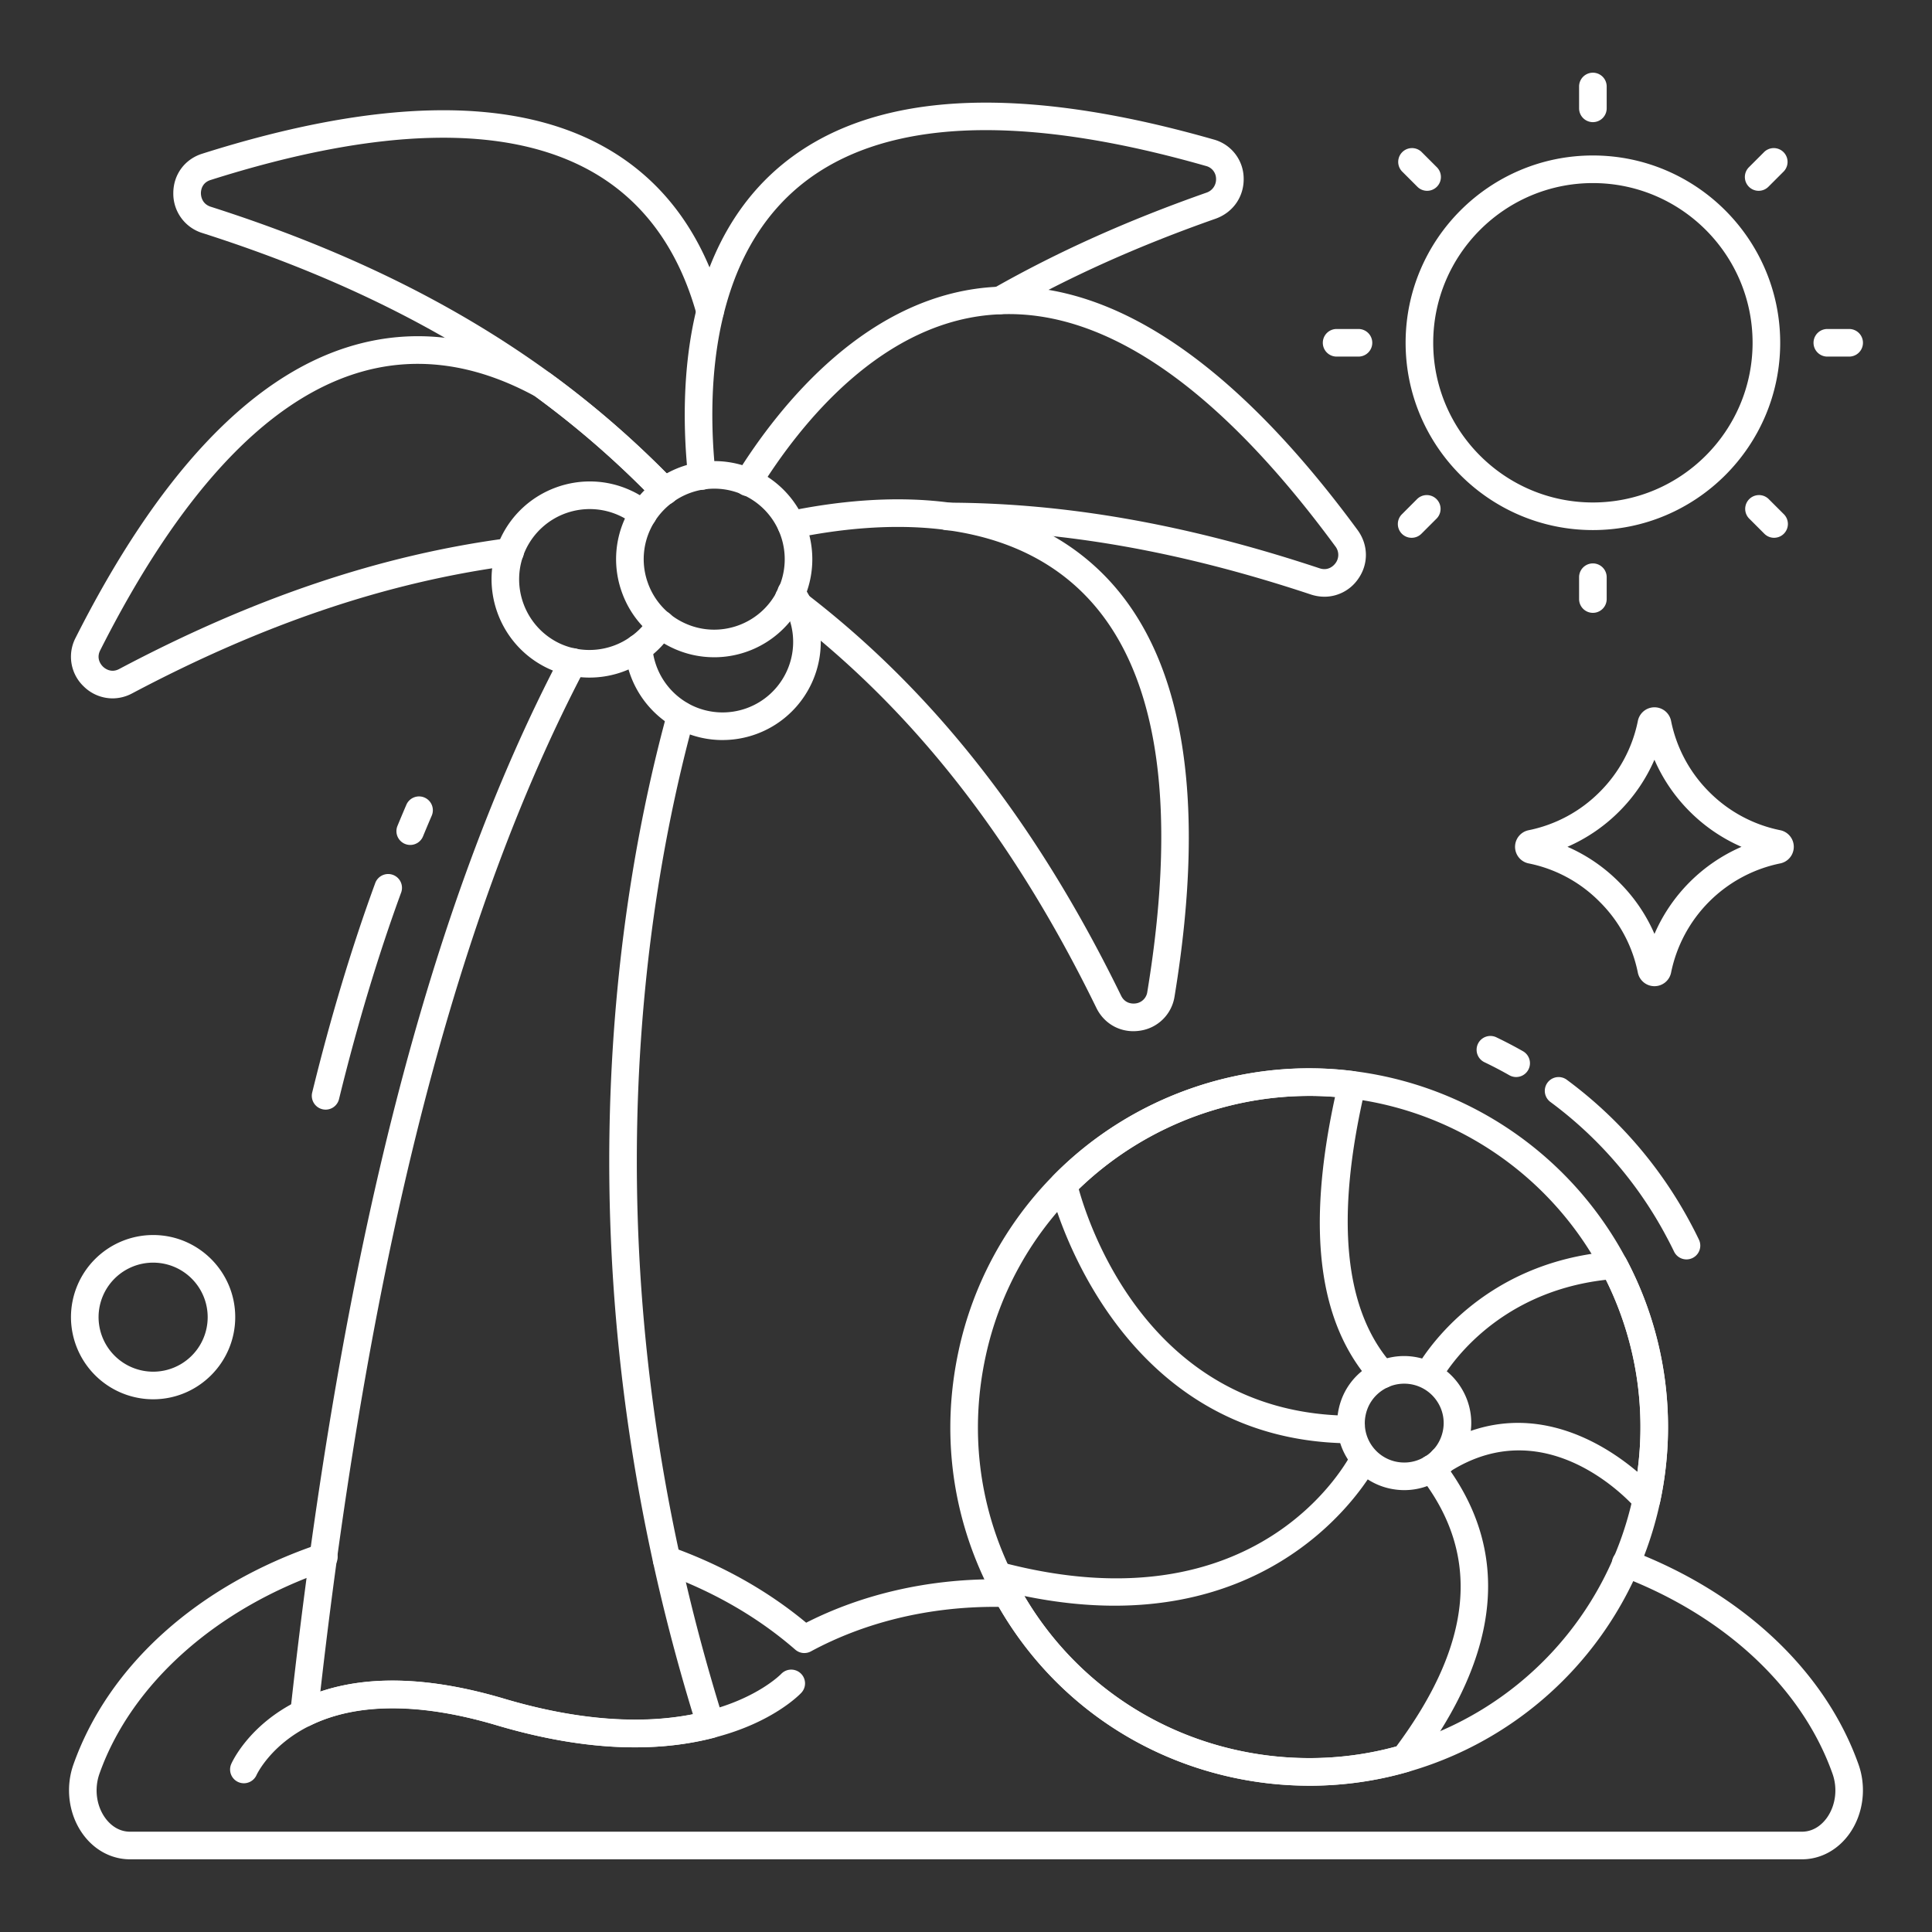 <svg xmlns="http://www.w3.org/2000/svg" xmlns:xlink="http://www.w3.org/1999/xlink" width="512" height="512" x="0" y="0" viewBox="0 0 105 105" style="enable-background:new 0 0 512 512" xml:space="preserve" class=""><rect x="0" y="0" width="105" height="105" fill="#333333" stroke="none"/><g><path d="M86.57 28.808c-5.613 0-10.178-4.567-10.178-10.18S80.957 8.45 86.57 8.45 96.75 13.016 96.75 18.63 92.183 28.808 86.57 28.808zm0-18.858c-4.785 0-8.678 3.894-8.678 8.679s3.893 8.679 8.678 8.679 8.679-3.894 8.679-8.68S91.356 9.95 86.57 9.95zM86.57 6.638a.75.75 0 0 1-.75-.75V4.701a.75.75 0 0 1 1.5 0v1.187a.75.75 0 0 1-.75.75zM86.57 33.307a.75.75 0 0 1-.75-.75V31.37a.75.75 0 0 1 1.5 0v1.187a.75.75 0 0 1-.75.75zM73.83 19.38h-1.188a.75.75 0 0 1 0-1.5h1.188a.75.75 0 0 1 0 1.5zM100.498 19.38h-1.187a.75.75 0 0 1 0-1.5h1.187a.75.75 0 0 1 0 1.5zM77.561 10.37a.748.748 0 0 1-.53-.22l-.84-.84a.75.75 0 0 1 1.06-1.06l.84.84a.75.75 0 0 1-.53 1.28zM96.419 29.228a.748.748 0 0 1-.53-.22l-.84-.84a.75.75 0 0 1 1.06-1.06l.84.839a.75.75 0 0 1-.53 1.28zM76.722 29.228a.748.748 0 0 1-.53-1.28l.839-.84a.75.75 0 0 1 1.06 1.06l-.84.84a.748.748 0 0 1-.53.22zM95.579 10.37a.75.75 0 0 1-.53-1.28l.84-.84a.75.75 0 0 1 1.06 1.06l-.84.84a.748.748 0 0 1-.53.22zM97.924 101.05H7.074c-1.024 0-1.972-.514-2.6-1.41-.748-1.063-.93-2.505-.476-3.765 1.916-5.38 6.776-9.739 13.336-11.956a.75.75 0 1 1 .48 1.42c-6.031 2.04-10.669 6.168-12.403 11.042-.292.81-.181 1.727.29 2.397.202.288.65.771 1.373.771h90.85c.724 0 1.172-.483 1.374-.771.47-.67.582-1.587.29-2.394-1.66-4.661-5.845-8.565-11.481-10.714a.75.75 0 1 1 .534-1.401c6.047 2.305 10.552 6.536 12.36 11.608.453 1.258.27 2.7-.476 3.763-.63.896-1.577 1.41-2.6 1.41z" fill="#ffffff" opacity="1" data-original="#000000" class=""></path><path d="M43.714 89.84a.75.75 0 0 1-.492-.185c-2.039-1.774-4.475-3.177-7.241-4.17a.75.75 0 0 1 .507-1.412c2.767.993 5.23 2.377 7.326 4.117 3.044-1.546 6.573-2.36 10.24-2.36.253 0 .506 0 .748.022a.75.75 0 0 1 .68.815.758.758 0 0 1-.816.679c-.198-.018-.402-.016-.612-.017-3.604 0-7.056.837-9.983 2.42a.751.751 0 0 1-.357.09zM91.658 68.446a.75.75 0 0 1-.676-.424c-.128-.264-.26-.526-.4-.785a21.826 21.826 0 0 0-6.309-7.339.75.75 0 1 1 .894-1.204 23.314 23.314 0 0 1 6.74 7.837c.148.276.29.556.425.839a.75.75 0 0 1-.674 1.076zM82.398 58.534a.746.746 0 0 1-.37-.098 22.077 22.077 0 0 0-1.352-.707.75.75 0 1 1 .649-1.353c.49.235.972.487 1.444.755a.75.75 0 0 1-.37 1.403z" fill="#ffffff" opacity="1" data-original="#000000" class=""></path><path d="M71.164 97.05c-1.395 0-2.793-.149-4.167-.447-5.929-1.286-10.828-5.167-13.441-10.648-1.88-3.93-2.383-8.273-1.454-12.561a19.348 19.348 0 0 1 5.159-9.527c4.246-4.305 10.346-6.42 16.31-5.654A19.498 19.498 0 0 1 90.217 81.66a19.486 19.486 0 0 1-13.678 14.633c-1.74.504-3.554.758-5.374.758zm-.013-37.49a18.089 18.089 0 0 0-12.823 5.362 17.848 17.848 0 0 0-4.76 8.79c-.858 3.96-.394 7.97 1.341 11.596 2.413 5.06 6.935 8.643 12.406 9.83 2.927.634 5.972.535 8.807-.287a17.99 17.99 0 0 0 12.629-13.51 17.942 17.942 0 0 0-1.7-12.227 18.001 18.001 0 0 0-15.9-9.555z" fill="#ffffff" opacity="1" data-original="#000000" class=""></path><path d="M73.284 78.44h-.01c-12.94-.167-16.18-13.737-16.211-13.874a.75.75 0 0 1 .197-.693c4.242-4.307 10.341-6.42 16.31-5.658a.75.75 0 0 1 .634.916c-1.663 7.063-1.16 12.131 1.496 15.065a.75.75 0 0 1-1.112 1.007c-2.938-3.245-3.605-8.349-2.032-15.585-5.101-.408-10.226 1.429-13.928 5.01.597 2.147 3.883 11.924 14.265 12.301a.75.75 0 0 1 1.172.92l-.14.23a.75.75 0 0 1-.64.36zM89.484 82.249a.752.752 0 0 1-.569-.261c-.19-.223-4.745-5.396-10.096-2.023a.756.756 0 0 1-.957-.097.744.744 0 0 1 .008-1.055l.01-.01a.75.75 0 0 1 .123-.098c4.79-3.03 9.069-.338 10.986 1.286a18.006 18.006 0 0 0-1.71-10.437c-6.162.696-8.737 5.048-9.016 5.554l-1.315-.722c.328-.595 3.405-5.802 10.708-6.375a.756.756 0 0 1 .72.396 19.492 19.492 0 0 1 1.841 13.25.75.75 0 0 1-.733.592z" fill="#ffffff" opacity="1" data-original="#000000" class=""></path><path d="M71.17 97.048c-1.396 0-2.796-.148-4.174-.446-5.927-1.28-10.825-5.162-13.439-10.65a.75.75 0 0 1 .87-1.048c14.026 3.718 18.857-5.581 19.056-5.979a.751.751 0 0 1 1.344.666c-.045.092-3.936 7.673-14.245 7.675-1.499 0-3.131-.16-4.91-.527a17.789 17.789 0 0 0 11.64 8.397c2.855.617 5.814.54 8.574-.22C80.06 89.3 80.492 84.51 77.21 80.28a.75.75 0 1 1 1.186-.92c3.74 4.824 3.247 10.43-1.465 16.662a.751.751 0 0 1-.389.268c-1.737.505-3.55.759-5.374.759zm5.164-1.479h.01z" fill="#ffffff" opacity="1" data-original="#000000" class=""></path><path d="M76.323 80.985c-.26 0-.522-.028-.783-.084a3.612 3.612 0 0 1-2.288-1.589 3.627 3.627 0 0 1-.494-2.746c.205-.949.769-1.761 1.586-2.287s1.792-.703 2.74-.497c.952.207 1.767.77 2.294 1.588s.704 1.79.498 2.74a3.623 3.623 0 0 1-1.589 2.295 3.62 3.62 0 0 1-1.964.58zM76.31 75.2c-.406 0-.804.116-1.154.341-.48.31-.812.787-.932 1.344a2.138 2.138 0 0 0 1.634 2.551c.56.121 1.137.018 1.618-.291.481-.31.813-.79.935-1.352a2.118 2.118 0 0 0-.293-1.61 2.136 2.136 0 0 0-1.808-.983zM13.254 96.916a.748.748 0 0 1-.687-1.046c.037-.085.94-2.116 3.622-3.434 2.904-1.427 6.685-1.463 11.24-.107 4.14 1.229 7.94 1.457 10.994.66 2.76-.701 4.02-2.002 4.033-2.015a.752.752 0 0 1 1.06-.03c.3.282.317.752.036 1.054-.06.066-1.538 1.626-4.755 2.443-3.359.878-7.33.652-11.795-.674-4.182-1.245-7.597-1.24-10.151.015-2.16 1.062-2.903 2.673-2.91 2.69a.754.754 0 0 1-.687.444z" fill="#ffffff" opacity="1" data-original="#000000" class=""></path><path d="M34.518 94.963c-2.309 0-4.822-.399-7.516-1.195-4.131-1.233-7.638-1.23-10.145.013a.75.75 0 0 1-1.078-.754c2.763-25.064 7.569-43.838 14.691-57.397a.75.75 0 1 1 1.328.698c-6.915 13.163-11.624 31.36-14.387 55.605 2.708-.914 6.07-.781 10.018.397 3.858 1.14 7.295 1.421 10.23.838-7.481-24.492-4.09-44.629-1.378-54.507a.75.75 0 0 1 1.446.397c-2.697 9.824-6.075 29.96 1.603 54.437a.75.75 0 0 1-.528.95c-1.335.346-2.765.518-4.284.518zM22.295 45.921a.75.75 0 0 1-.693-1.036c.16-.386.32-.769.483-1.148a.75.75 0 0 1 1.378.594c-.16.371-.318.747-.474 1.126a.75.75 0 0 1-.694.464zM17.697 60.306a.752.752 0 0 1-.73-.929c.995-4.06 2.145-7.885 3.42-11.367a.75.75 0 1 1 1.408.516c-1.255 3.43-2.39 7.201-3.37 11.208a.75.75 0 0 1-.728.572zM38.143 26.62a.75.75 0 0 1-.745-.672c-.248-2.332-.368-5.821.468-9.2 1.01-4.106 3.152-7.134 6.368-9 4.888-2.835 12.193-2.893 21.716-.17a2.207 2.207 0 0 1 1.64 2.078c.035 1.011-.563 1.886-1.524 2.23-4.218 1.483-7.93 3.15-11.351 5.095a.75.75 0 0 1-.741-1.304c3.5-1.99 7.29-3.693 11.59-5.205a.764.764 0 0 0 .526-.764.72.72 0 0 0-.548-.687c-9.118-2.606-16.033-2.598-20.555.025-2.85 1.653-4.756 4.365-5.664 8.062-.785 3.168-.669 6.47-.433 8.682a.75.75 0 0 1-.747.83z" fill="#ffffff" opacity="1" data-original="#000000" class=""></path><path d="M36.124 27.44a.748.748 0 0 1-.54-.23 50.399 50.399 0 0 0-6.565-5.719c-5.064-3.683-10.96-6.57-18.023-8.827a2.237 2.237 0 0 1-1.577-2.173c.003-1 .62-1.839 1.57-2.137 9.443-2.993 16.75-3.143 21.715-.445 3.266 1.775 5.491 4.743 6.613 8.821a.75.75 0 0 1-1.446.398c-1.01-3.67-2.99-6.328-5.883-7.9-4.595-2.497-11.508-2.31-20.547.556-.483.152-.522.583-.522.712 0 .133.037.58.535.74 7.232 2.31 13.278 5.276 18.481 9.067l.04.03a51.907 51.907 0 0 1 6.688 5.835.75.75 0 0 1-.539 1.271z" fill="#ffffff" opacity="1" data-original="#000000" class=""></path><path d="M6.116 37.955a2.24 2.24 0 0 1-1.567-.65 2.225 2.225 0 0 1-.446-2.631c4.458-8.831 9.452-14.154 14.845-15.825 3.543-1.098 7.214-.627 10.907 1.403.042.024.082.051.12.081a51.907 51.907 0 0 1 6.688 5.835.75.75 0 1 1-1.078 1.043 50.423 50.423 0 0 0-6.507-5.675c-3.305-1.8-6.562-2.223-9.686-1.255-4.99 1.546-9.682 6.615-13.948 15.066-.23.459.058.792.151.882.094.092.436.37.885.129 7.317-3.876 14.233-6.202 21.146-7.113a.75.75 0 0 1 .196 1.488c-6.733.887-13.483 3.16-20.637 6.949a2.262 2.262 0 0 1-1.07.273zM71.978 32.43c-.24 0-.485-.039-.728-.118-7.045-2.342-13.507-3.484-19.757-3.493a.75.75 0 0 1 .001-1.5h.001c6.412.01 13.028 1.177 20.226 3.568.49.16.78-.17.858-.276a.75.75 0 0 0-.002-.912C66.25 21.092 60.122 16.84 54.375 17.08c-6.399.232-10.944 6.055-13.084 9.505a.75.75 0 1 1-1.274-.79c2.297-3.704 7.209-9.957 14.3-10.214 6.263-.255 12.828 4.197 19.472 13.235.593.819.593 1.87.001 2.68a2.23 2.23 0 0 1-1.812.935z" fill="#ffffff" opacity="1" data-original="#000000" class=""></path><path d="M61.595 56.043c-.86 0-1.628-.477-2.015-1.277-4.577-9.374-10.189-16.465-17.155-21.676a.75.75 0 0 1 .898-1.202c7.162 5.358 12.92 12.627 17.605 22.222.226.467.664.442.794.424a.73.73 0 0 0 .632-.627c1.726-10.5.506-17.836-3.628-21.806-4.291-4.122-10.835-3.823-15.57-2.847a.75.75 0 1 1-.303-1.47c5.087-1.048 12.15-1.339 16.912 3.235 4.511 4.333 5.88 12.115 4.07 23.132a2.218 2.218 0 0 1-1.898 1.867 2.393 2.393 0 0 1-.342.025z" fill="#ffffff" opacity="1" data-original="#000000" class=""></path><path d="M38.81 35.72a5.302 5.302 0 0 1-2.254-.502 5.298 5.298 0 0 1-2.752-3.014 5.297 5.297 0 0 1 .186-4.077 5.338 5.338 0 0 1 7.09-2.566 5.338 5.338 0 0 1 2.566 7.09 5.34 5.34 0 0 1-4.836 3.07zm.014-9.162a3.837 3.837 0 0 0-3.476 2.206 3.804 3.804 0 0 0-.133 2.93 3.804 3.804 0 0 0 1.977 2.165c1.913.897 4.2.07 5.096-1.844a3.836 3.836 0 0 0-1.845-5.095 3.808 3.808 0 0 0-1.619-.362zm4.143 5.775h.01z" fill="#ffffff" opacity="1" data-original="#000000" class=""></path><path d="M32.034 36.825c-.764 0-1.531-.164-2.246-.496-2.663-1.256-3.815-4.439-2.574-7.097 1.256-2.663 4.443-3.809 7.099-2.562.38.174.754.41 1.107.7a.75.75 0 1 1-.951 1.16 3.623 3.623 0 0 0-.786-.499 3.847 3.847 0 0 0-5.11 1.838c-.893 1.91-.063 4.2 1.85 5.102 1.248.579 2.723.44 3.845-.362a3.68 3.68 0 0 0 1.018-1.073.75.75 0 0 1 1.277.787 5.168 5.168 0 0 1-1.425 1.508 5.335 5.335 0 0 1-3.104.994z" fill="#ffffff" opacity="1" data-original="#000000" class=""></path><path d="M39.266 40.22a5.3 5.3 0 0 1-2.25-.501 5.363 5.363 0 0 1-3.06-4.444.75.75 0 0 1 1.496-.112 3.86 3.86 0 0 0 2.202 3.198 3.835 3.835 0 0 0 5.09-1.85 3.82 3.82 0 0 0-.35-3.846.75.75 0 1 1 1.22-.872 5.32 5.32 0 0 1 .489 5.356 5.337 5.337 0 0 1-4.837 3.07zM89.916 53.597a.92.92 0 0 1-.904-.743 7.505 7.505 0 0 0-2.077-3.846 7.493 7.493 0 0 0-3.838-2.08.92.92 0 0 1-.005-1.81 7.557 7.557 0 0 0 3.85-2.079 7.55 7.55 0 0 0 2.07-3.845.92.92 0 0 1 1.809-.004 7.55 7.55 0 0 0 2.07 3.85 7.552 7.552 0 0 0 3.845 2.077.921.921 0 0 1 .005 1.81h-.002a7.607 7.607 0 0 0-5.918 5.926.92.92 0 0 1-.905.744zm-4.728-7.575a9.034 9.034 0 0 1 2.808 1.925 9.014 9.014 0 0 1 1.921 2.81 9.105 9.105 0 0 1 4.73-4.734A9.128 9.128 0 0 1 91.83 44.1a9.08 9.08 0 0 1-1.915-2.81 9.083 9.083 0 0 1-1.914 2.81 9.128 9.128 0 0 1-2.814 1.922zm11.4.17h.01zM8.324 76.048a4.472 4.472 0 0 1-4.467-4.467 4.468 4.468 0 0 1 4.467-4.46c2.46 0 4.46 2.001 4.46 4.46 0 2.463-2 4.467-4.46 4.467zm0-7.426a2.966 2.966 0 0 0-2.967 2.96 2.97 2.97 0 0 0 2.967 2.966 2.963 2.963 0 0 0 0-5.926z" fill="#ffffff" opacity="1" data-original="#000000" class=""></path></g></svg>